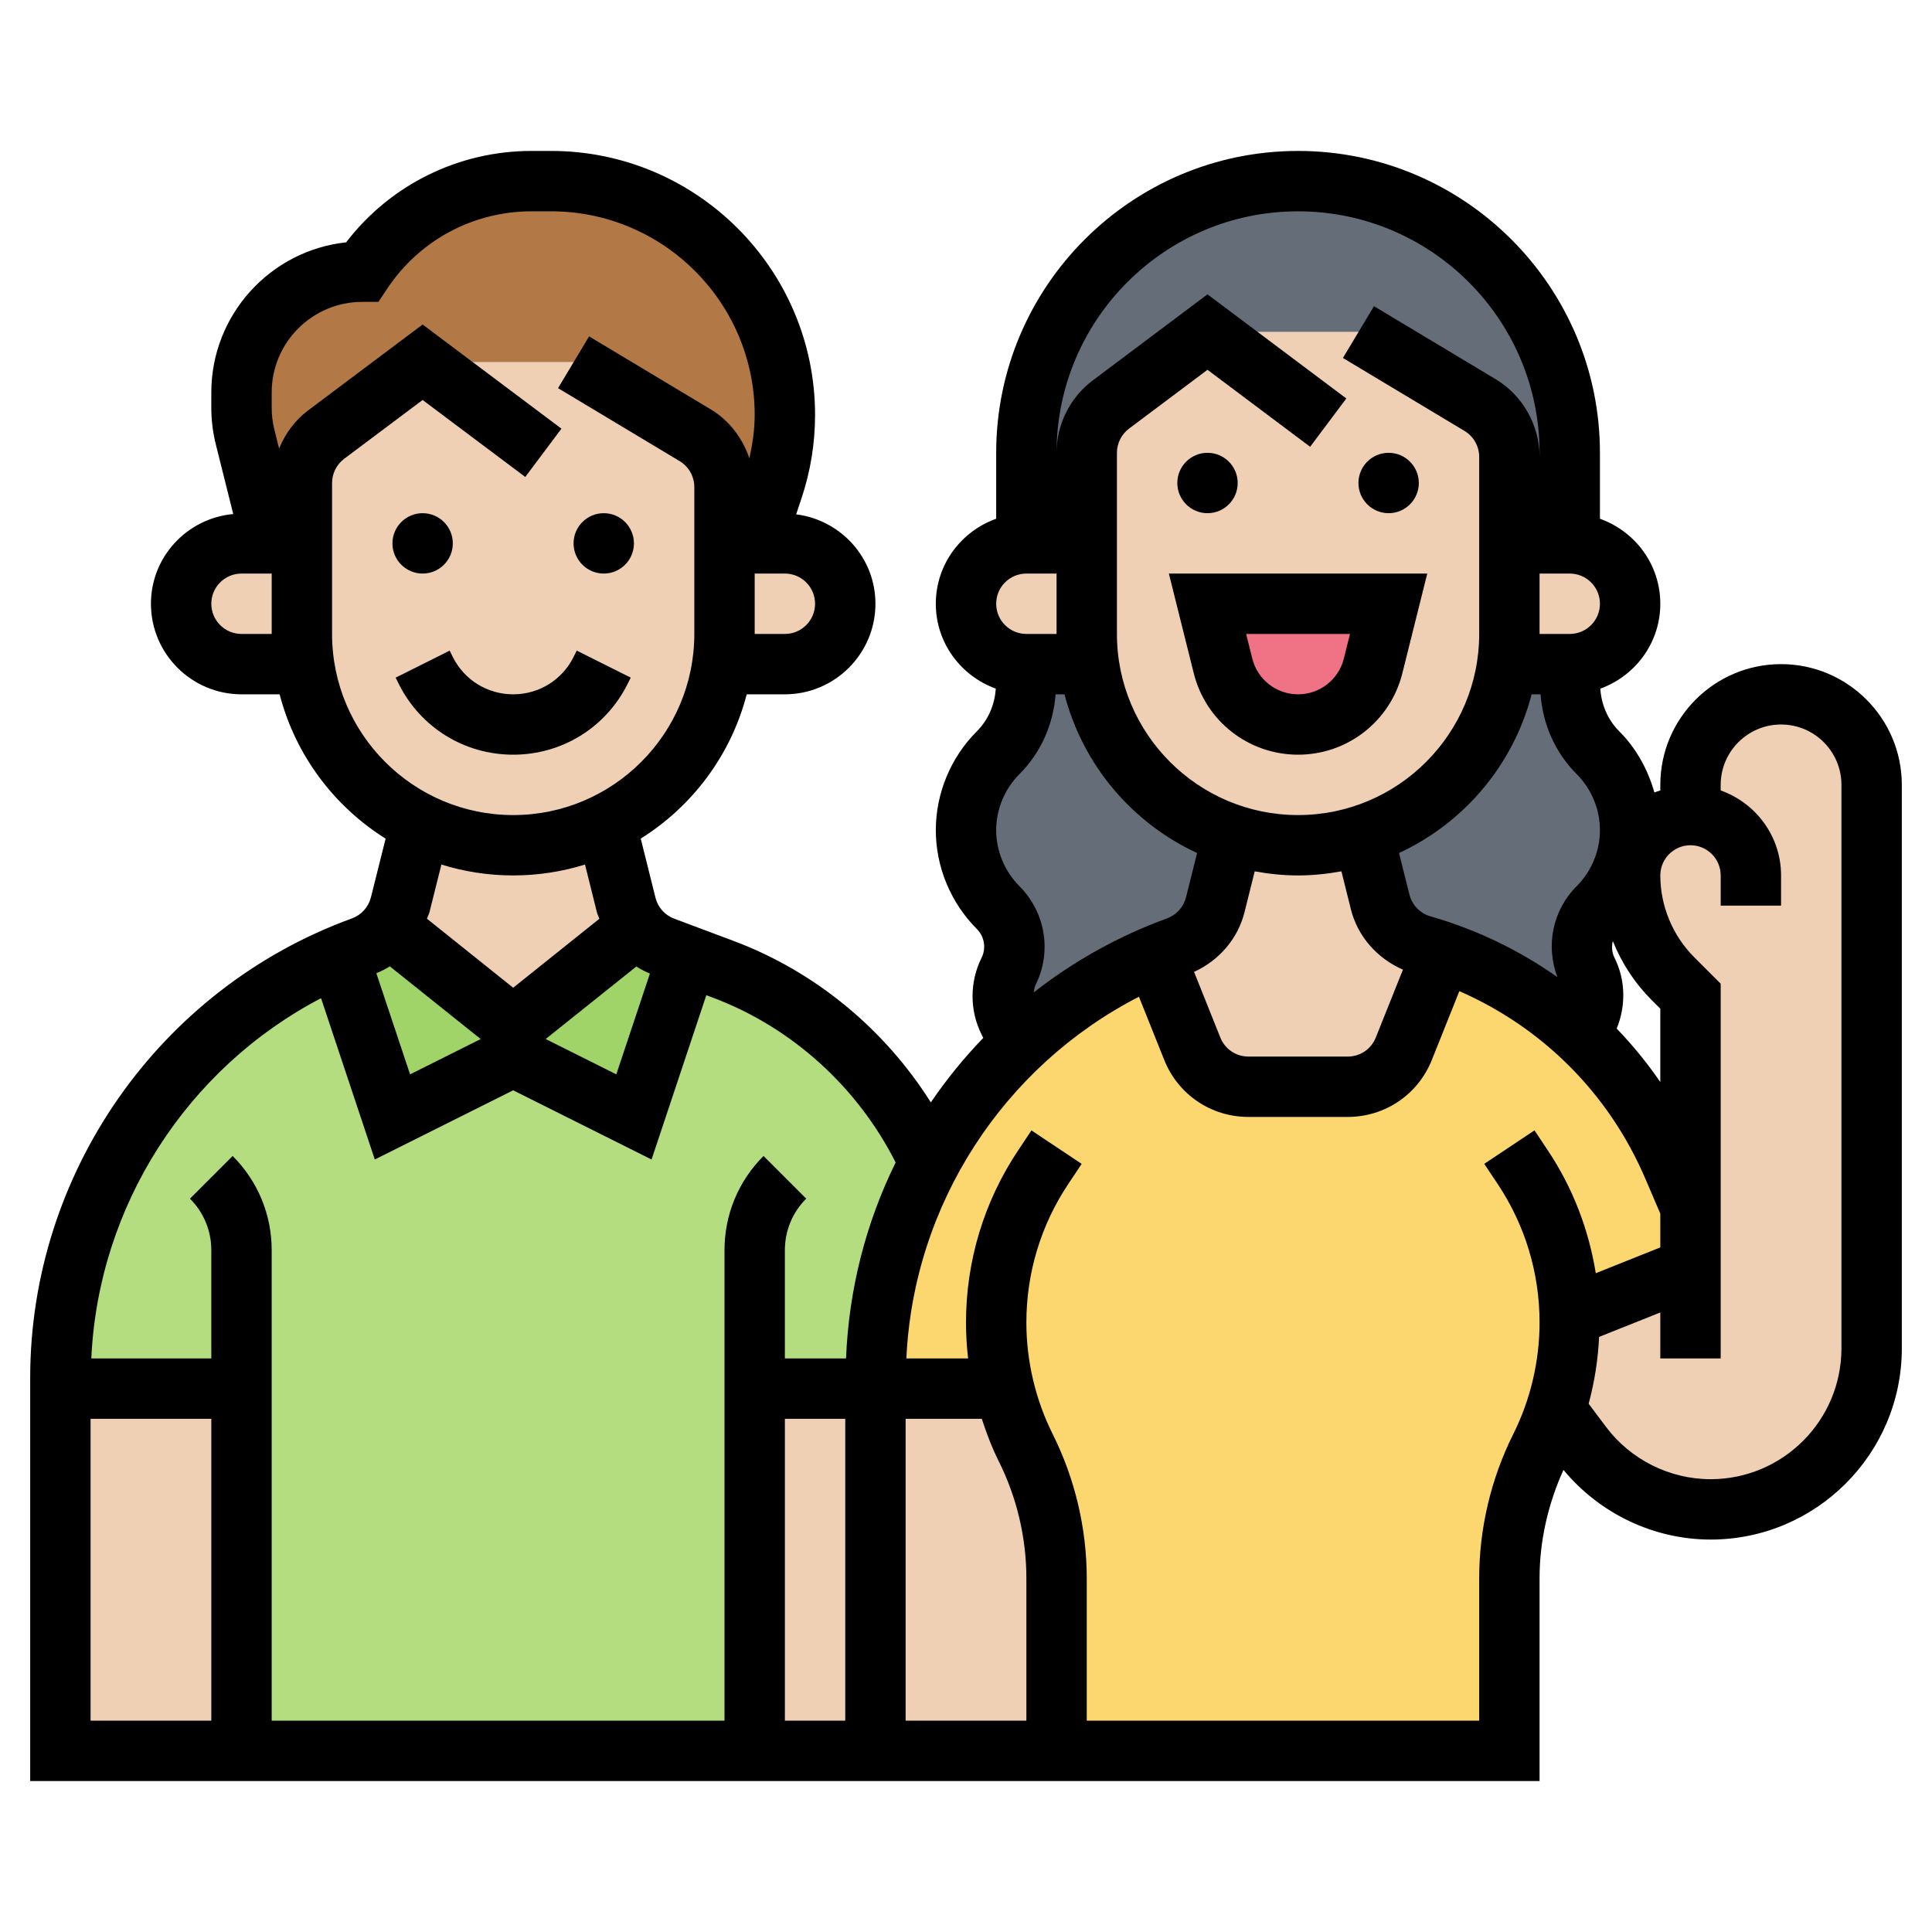 <?xml version="1.0" encoding="UTF-8"?> <svg xmlns="http://www.w3.org/2000/svg" id="_x33_0" height="512" viewBox="0 0 64 64" width="512"> <g> <g> <g> <path d="m8 46h-6v-.36c0-3.2 1-6.22 2.75-8.72 1.6-2.27 3.82-4.11 6.47-5.25l1.78 5.33 4-2 4 2 1.78-5.33 1.18.44c3.04 1.14 5.49 3.44 6.83 6.39-1.15 2.15-1.79 4.59-1.79 7.14v.36h-4v12h-17z" fill="#b4dd7f"></path> </g> <g> <path d="m17 34 4.1-3.28c.23.29.53.52.88.65l.8.3-1.78 5.33-4-2-4 2-1.78-5.33c.26-.11.52-.21.78-.31.36-.13.67-.36.89-.65l.01.01z" fill="#a0d468"></path> </g> <g> <path d="m23.03 14.42-4.03-2.42h-5l-3.2 2.4c-.5.38-.8.97-.8 1.6v2h-1l-.88-3.52c-.08-.32-.12-.65-.12-.97v-.51c0-2.21 1.79-4 4-4 .62-.94 1.46-1.68 2.43-2.2.96-.52 2.05-.8 3.18-.8h.65c4.27 0 7.74 3.47 7.74 7.74 0 .84-.13 1.66-.4 2.45l-.6 1.81h-1v-1.87c0-.7-.37-1.35-.97-1.71z" fill="#b27946"></path> </g> <g> <path d="m36.8 13.4c-.5.38-.8.97-.8 1.6v3h-2v-3c0-4.97 4.03-9 9-9 2.48 0 4.74 1.01 6.36 2.64 1.63 1.62 2.64 3.88 2.64 6.36v3h-2v-2.87c0-.7-.37-1.35-.97-1.71l-4.03-2.42h-5z" fill="#656d78"></path> </g> <g> <path d="m52.59 32.18c.13.26.19.54.19.82s-.06.56-.19.82l-.23.46c-.09-.08-.18-.16-.27-.24-.9-.79-1.9-1.45-4.3-2.5-.22-.08-.45-.15-.68-.22-.69-.2-1.22-.75-1.39-1.44l-.56-2.22c2.51-.81 4.39-2.99 4.76-5.66h.01 2.07v.67c0 .85.34 1.67.94 2.27.68.68 1.06 1.6 1.06 2.56l-.11.86c-.47 1.13-.69 1.44-.95 1.7l-.01.01c-.55.55-.69 1.41-.34 2.11z" fill="#656d78"></path> </g> <g> <path d="m36.08 22c.21 1.54.93 2.91 1.97 3.95.77.77 1.72 1.37 2.79 1.71l-.58 2.31c-.16.64-.63 1.17-1.26 1.39-.25.09-.5.19-.74.29v.01l-4.47 2.91-.38-.75c-.13-.26-.19-.54-.19-.82s.06-.56.19-.82c.35-.7.21-1.56-.34-2.11l-.01-.01c-.68-.68-1.06-1.6-1.06-2.56s.38-1.88 1.06-2.56c.6-.6.94-1.42.94-2.27v-.67h2.07z" fill="#656d78"></path> </g> <g> <path d="m33.26 46h-4.26v-.36c0-2.55.64-4.99 1.79-7.14.28-.55.61-1.07.96-1.58.6-.85 1.28-1.64 2.04-2.35l4.47-2.91 1.24 3.08c.3.76 1.04 1.26 1.85 1.26h3.3c.81 0 1.55-.5 1.85-1.26l1.29-3.2c2.4 1.05 3.4 1.71 4.3 2.5.09.08.18.16.27.24 1.3 1.21 2.34 2.69 3.05 4.35l.59 1.37v2l-4 1.6h-.01c.01.07.01.14.01.21 0 .99-.16 1.97-.47 2.9-.14.43-.31.85-.51 1.25-.67 1.34-1.02 2.82-1.02 4.32v5.72h-15v-5.72c0-1.5-.35-2.98-1.02-4.32z" fill="#fcd770"></path> </g> <g> <path d="m2 46h6v12h-6z" fill="#f0d0b4"></path> </g> <g> <path d="m33.26 46 .72 1.96c.67 1.34 1.02 2.82 1.02 4.32v5.72h-6v-12z" fill="#f0d0b4"></path> </g> <g> <path d="m25 46h4v12h-4z" fill="#f0d0b4"></path> </g> <g> <path d="m27.41 21.41c-.36.37-.86.59-1.41.59h-2.07-.01c.06-.33.08-.66.08-1v-3h1 1c1.1 0 2 .9 2 2 0 .55-.22 1.05-.59 1.41z" fill="#f0d0b4"></path> </g> <g> <path d="m10 21c0 .34.02.67.08 1h-.01-2.07c-.55 0-1.05-.22-1.41-.59-.37-.36-.59-.86-.59-1.41 0-1.1.9-2 2-2h1 1z" fill="#f0d0b4"></path> </g> <g> <path d="m24 18v3c0 .34-.02.67-.08 1-.32 2.34-1.81 4.3-3.85 5.29-.92.46-1.96.71-3.07.71s-2.15-.25-3.07-.71c-.7-.34-1.33-.79-1.88-1.34-1.05-1.05-1.76-2.41-1.97-3.95-.06-.33-.08-.66-.08-1v-3-2c0-.63.3-1.22.8-1.6l3.2-2.4h5l4.03 2.42c.6.36.97 1.01.97 1.71z" fill="#f0d0b4"></path> </g> <g> <path d="m21.1 30.72-4.1 3.28-4.1-3.28-.01-.01c.18-.22.3-.47.37-.74l.67-2.68c.92.46 1.96.71 3.07.71s2.15-.25 3.07-.71l.68 2.69c.06.27.19.53.35.74z" fill="#f0d0b4"></path> </g> <g> <path d="m56 42v-2-7l-.59-.59c-.9-.9-1.41-2.13-1.41-3.41 0-.21.03-.41.09-.59.1-.32.27-.59.5-.82.36-.37.86-.59 1.41-.59v-1c0-1.66 1.34-3 3-3 .83 0 1.58.34 2.12.88s.88 1.29.88 2.12v18.67c0 2.94-2.39 5.33-5.33 5.33-1.68 0-3.26-.79-4.27-2.13l-.87-1.16c.31-.93.47-1.91.47-2.9 0-.07 0-.14-.01-.21h.01z" fill="#f0d0b4"></path> </g> <g> <path d="m47.79 31.54-1.29 3.2c-.3.76-1.04 1.26-1.85 1.26h-3.3c-.81 0-1.55-.5-1.85-1.26l-1.24-3.08v-.01c.24-.1.49-.2.74-.29.63-.22 1.1-.75 1.26-1.39l.58-2.31c.68.22 1.4.34 2.16.34s1.48-.12 2.16-.34l.56 2.22c.17.69.7 1.24 1.39 1.44.23.07.46.14.68.22z" fill="#f0d0b4"></path> </g> <g> <path d="m53.41 21.41c-.36.37-.86.59-1.41.59h-2.07-.01c.06-.33.08-.66.08-1v-3h2c1.1 0 2 .9 2 2 0 .55-.22 1.05-.59 1.41z" fill="#f0d0b4"></path> </g> <g> <path d="m50 18v3c0 .34-.02.67-.08 1-.37 2.67-2.25 4.85-4.76 5.66-.68.22-1.4.34-2.16.34s-1.48-.12-2.16-.34c-1.07-.34-2.02-.94-2.79-1.71-1.04-1.04-1.76-2.41-1.97-3.95-.06-.33-.08-.66-.08-1v-3-3c0-.63.3-1.22.8-1.6l3.2-2.4h5l4.03 2.42c.6.36.97 1.01.97 1.71z" fill="#f0d0b4"></path> </g> <g> <path d="m36 21c0 .34.02.67.08 1h-.01-2.07c-.55 0-1.05-.22-1.41-.59-.37-.36-.59-.86-.59-1.41 0-1.1.9-2 2-2h2z" fill="#f0d0b4"></path> </g> <g> <path d="m46 20-.51 2.06c-.29 1.14-1.31 1.94-2.49 1.94s-2.2-.8-2.49-1.94l-.51-2.06z" fill="#ef7385"></path> </g> </g> <g> <circle cx="14" cy="18" r="1"></circle> <circle cx="20" cy="18" r="1"></circle> <path d="m20.789 22.658.105-.211-1.789-.895-.105.212c-.381.762-1.147 1.236-2 1.236s-1.619-.474-2-1.236l-.105-.211-1.789.895.105.211c.722 1.444 2.174 2.341 3.789 2.341s3.067-.897 3.789-2.342z"></path> <circle cx="40" cy="16" r="1"></circle> <circle cx="46" cy="16" r="1"></circle> <path d="m39.545 22.302c.396 1.589 1.817 2.698 3.455 2.698s3.059-1.109 3.455-2.698l.825-3.302h-8.56zm5.175-1.302-.204.817c-.175.697-.798 1.183-1.516 1.183s-1.341-.486-1.516-1.183l-.204-.817z"></path> <path d="m59 22c-2.206 0-4 1.794-4 4v.184c-.065.023-.133.04-.196.068-.214-.755-.598-1.46-1.158-2.019-.383-.383-.599-.885-.633-1.421 1.155-.418 1.987-1.515 1.987-2.812 0-1.302-.839-2.402-2-2.816v-2.184c0-5.514-4.486-10-10-10s-10 4.486-10 10v2.184c-1.161.414-2 1.514-2 2.816 0 1.297.832 2.394 1.986 2.811-.034.536-.249 1.038-.633 1.421-.86.861-1.353 2.051-1.353 3.268s.493 2.407 1.359 3.273c.253.254.315.64.155.96-.396.793-.396 1.74 0 2.533l.058.116c-.64.662-1.219 1.377-1.737 2.135-1.53-2.424-3.828-4.333-6.527-5.345l-1.974-.74c-.309-.115-.54-.375-.62-.693l-.489-1.959c1.715-1.073 2.992-2.773 3.511-4.78h1.264c1.654 0 3-1.346 3-3 0-1.526-1.149-2.775-2.626-2.962l.176-.529c.299-.893.45-1.823.45-2.766 0-4.821-3.922-8.743-8.743-8.743h-.651c-2.422 0-4.68 1.123-6.14 3.028-2.507.268-4.466 2.396-4.466 4.972v.508c0 .407.05.815.149 1.212l.577 2.308c-1.524.14-2.726 1.411-2.726 2.972 0 1.654 1.346 3 3 3h1.263c.52 2.007 1.797 3.708 3.511 4.781l-.487 1.946c-.081.322-.316.583-.629.697-6.375 2.318-10.658 8.434-10.658 15.218v13.358h50v-6.719c0-1.233.281-2.464.792-3.589 1.195 1.446 2.991 2.308 4.875 2.308 3.492 0 6.333-2.841 6.333-6.333v-18.667c0-2.206-1.794-4-4-4zm-4 13.845c-.434-.633-.917-1.224-1.445-1.772.308-.752.296-1.609-.07-2.34-.089-.178-.103-.374-.059-.56.291.724.724 1.391 1.28 1.948l.294.293zm-13.772-5.634.336-1.347c.467.085.945.136 1.436.136s.969-.051 1.436-.136l.314 1.258c.226.906.879 1.63 1.724 1.999l-.9 2.25c-.152.382-.517.629-.928.629h-3.291c-.411 0-.776-.247-.929-.628l-.871-2.177c.826-.378 1.451-1.093 1.673-1.984zm6.157.144c-.342-.098-.608-.373-.695-.719l-.345-1.379c2.153-.997 3.787-2.919 4.392-5.257h.295c.077.999.484 1.93 1.2 2.646.488.489.768 1.164.768 1.854s-.28 1.365-.773 1.859c-.797.797-1.031 1.975-.635 3.01-1.262-.89-2.678-1.577-4.207-2.014zm3.615-11.355h1c.552 0 1 .448 1 1s-.448 1-1 1h-1zm-8-12c4.411 0 8 3.589 8 8v.133c0-1.047-.558-2.033-1.456-2.573l-4.029-2.417-1.029 1.715 4.028 2.417c.3.18.486.509.486.858v5.867c0 3.309-2.691 6-6 6s-6-2.691-6-6v-6c0-.313.149-.612.399-.8l2.601-1.95 3.4 2.55 1.199-1.6-4.599-3.45-3.8 2.851c-.752.562-1.2 1.46-1.2 2.399 0-4.411 3.589-8 8-8zm-9 12h1v2h-1c-.552 0-1-.448-1-1s.448-1 1-1zm-.232 10.354c-.488-.489-.768-1.164-.768-1.854s.28-1.365.768-1.854c.716-.716 1.123-1.648 1.2-2.646h.295c.605 2.338 2.239 4.261 4.392 5.257l-.367 1.469c-.081.322-.316.583-.629.697-1.618.589-3.1 1.424-4.413 2.45.013-.084.019-.169.058-.246.546-1.091.333-2.404-.536-3.273zm-.683 19.052c.599 1.198.915 2.538.915 3.875v4.719h-4v-10h2.523c.157.481.336.954.562 1.406zm-7.085-1.406h2v10h-2zm-10.076-12.58-2.34 1.17-1.117-3.35c.156-.065.306-.139.447-.228zm5.156-2.403c.142.09.292.168.449.234l-1.113 3.338-2.34-1.17zm5.92-12.017c0 .552-.448 1-1 1h-1v-2h1c.552 0 1 .448 1 1zm-19 1c-.552 0-1-.448-1-1s.448-1 1-1h1v2zm3 0v-5c0-.313.149-.612.399-.8l2.601-1.95 3.4 2.55 1.199-1.6-4.599-3.45-3.8 2.851c-.434.324-.751.767-.955 1.258l-.155-.624c-.06-.238-.09-.482-.09-.727v-.508c0-1.654 1.346-3 3-3h.535l.297-.445c1.066-1.6 2.851-2.555 4.773-2.555h.651c3.719 0 6.744 3.025 6.744 6.743 0 .488-.072.967-.175 1.441-.226-.666-.664-1.254-1.281-1.624l-4.029-2.417-1.029 1.715 4.028 2.417c.3.18.486.509.486.858v4.867c0 3.309-2.691 6-6 6s-6-2.691-6-6zm6 8c.828 0 1.627-.127 2.379-.361l.395 1.585c.019.074.057.139.081.211l-2.855 2.285-2.857-2.287c.025-.075.066-.143.085-.221l.394-1.573c.751.234 1.55.361 2.378.361zm-6.365 4.066 1.781 5.344 4.584-2.292 4.584 2.292 1.814-5.443.21.079c2.623.983 4.802 2.965 6.061 5.463-.982 1.992-1.551 4.198-1.643 6.491h-2.026v-3.586c0-.645.251-1.251.707-1.707l-1.414-1.414c-.834.834-1.293 1.942-1.293 3.121v15.586h-15v-15.586c0-1.179-.459-2.287-1.293-3.121l-1.414 1.414c.456.456.707 1.063.707 1.707v3.586h-3.975c.231-5.06 3.169-9.612 7.61-11.934zm-7.635 13.934h4v10h-4zm46 5.281v4.719h-13v-4.719c0-1.646-.39-3.295-1.126-4.77-.572-1.142-.874-2.422-.874-3.701 0-1.641.48-3.229 1.391-4.593l.441-.662-1.664-1.109-.441.662c-1.13 1.693-1.727 3.664-1.727 5.702 0 .398.024.795.07 1.19h-2.045c.233-5.096 3.211-9.675 7.704-11.982l.839 2.097c.459 1.145 1.552 1.885 2.786 1.885h3.291c1.234 0 2.327-.74 2.786-1.886l.912-2.281c2.749 1.202 4.949 3.387 6.151 6.19l.506 1.181v1.118l-2.138.855c-.232-1.449-.765-2.835-1.589-4.07l-.441-.662-1.664 1.109.441.662c.911 1.365 1.391 2.953 1.391 4.594 0 1.279-.302 2.56-.874 3.702-.736 1.474-1.126 3.124-1.126 4.769zm12-7.614c0 2.39-1.943 4.333-4.333 4.333-1.357 0-2.653-.648-3.467-1.734l-.574-.766c.196-.723.311-1.464.346-2.213l2.028-.81v1.523h2v-12.414l-.879-.879c-.713-.713-1.121-1.699-1.121-2.707 0-.552.448-1 1-1s1 .448 1 1v1h2v-1c0-1.302-.839-2.402-2-2.816v-.184c0-1.103.897-2 2-2s2 .897 2 2z"></path> </g> </g> </svg> 